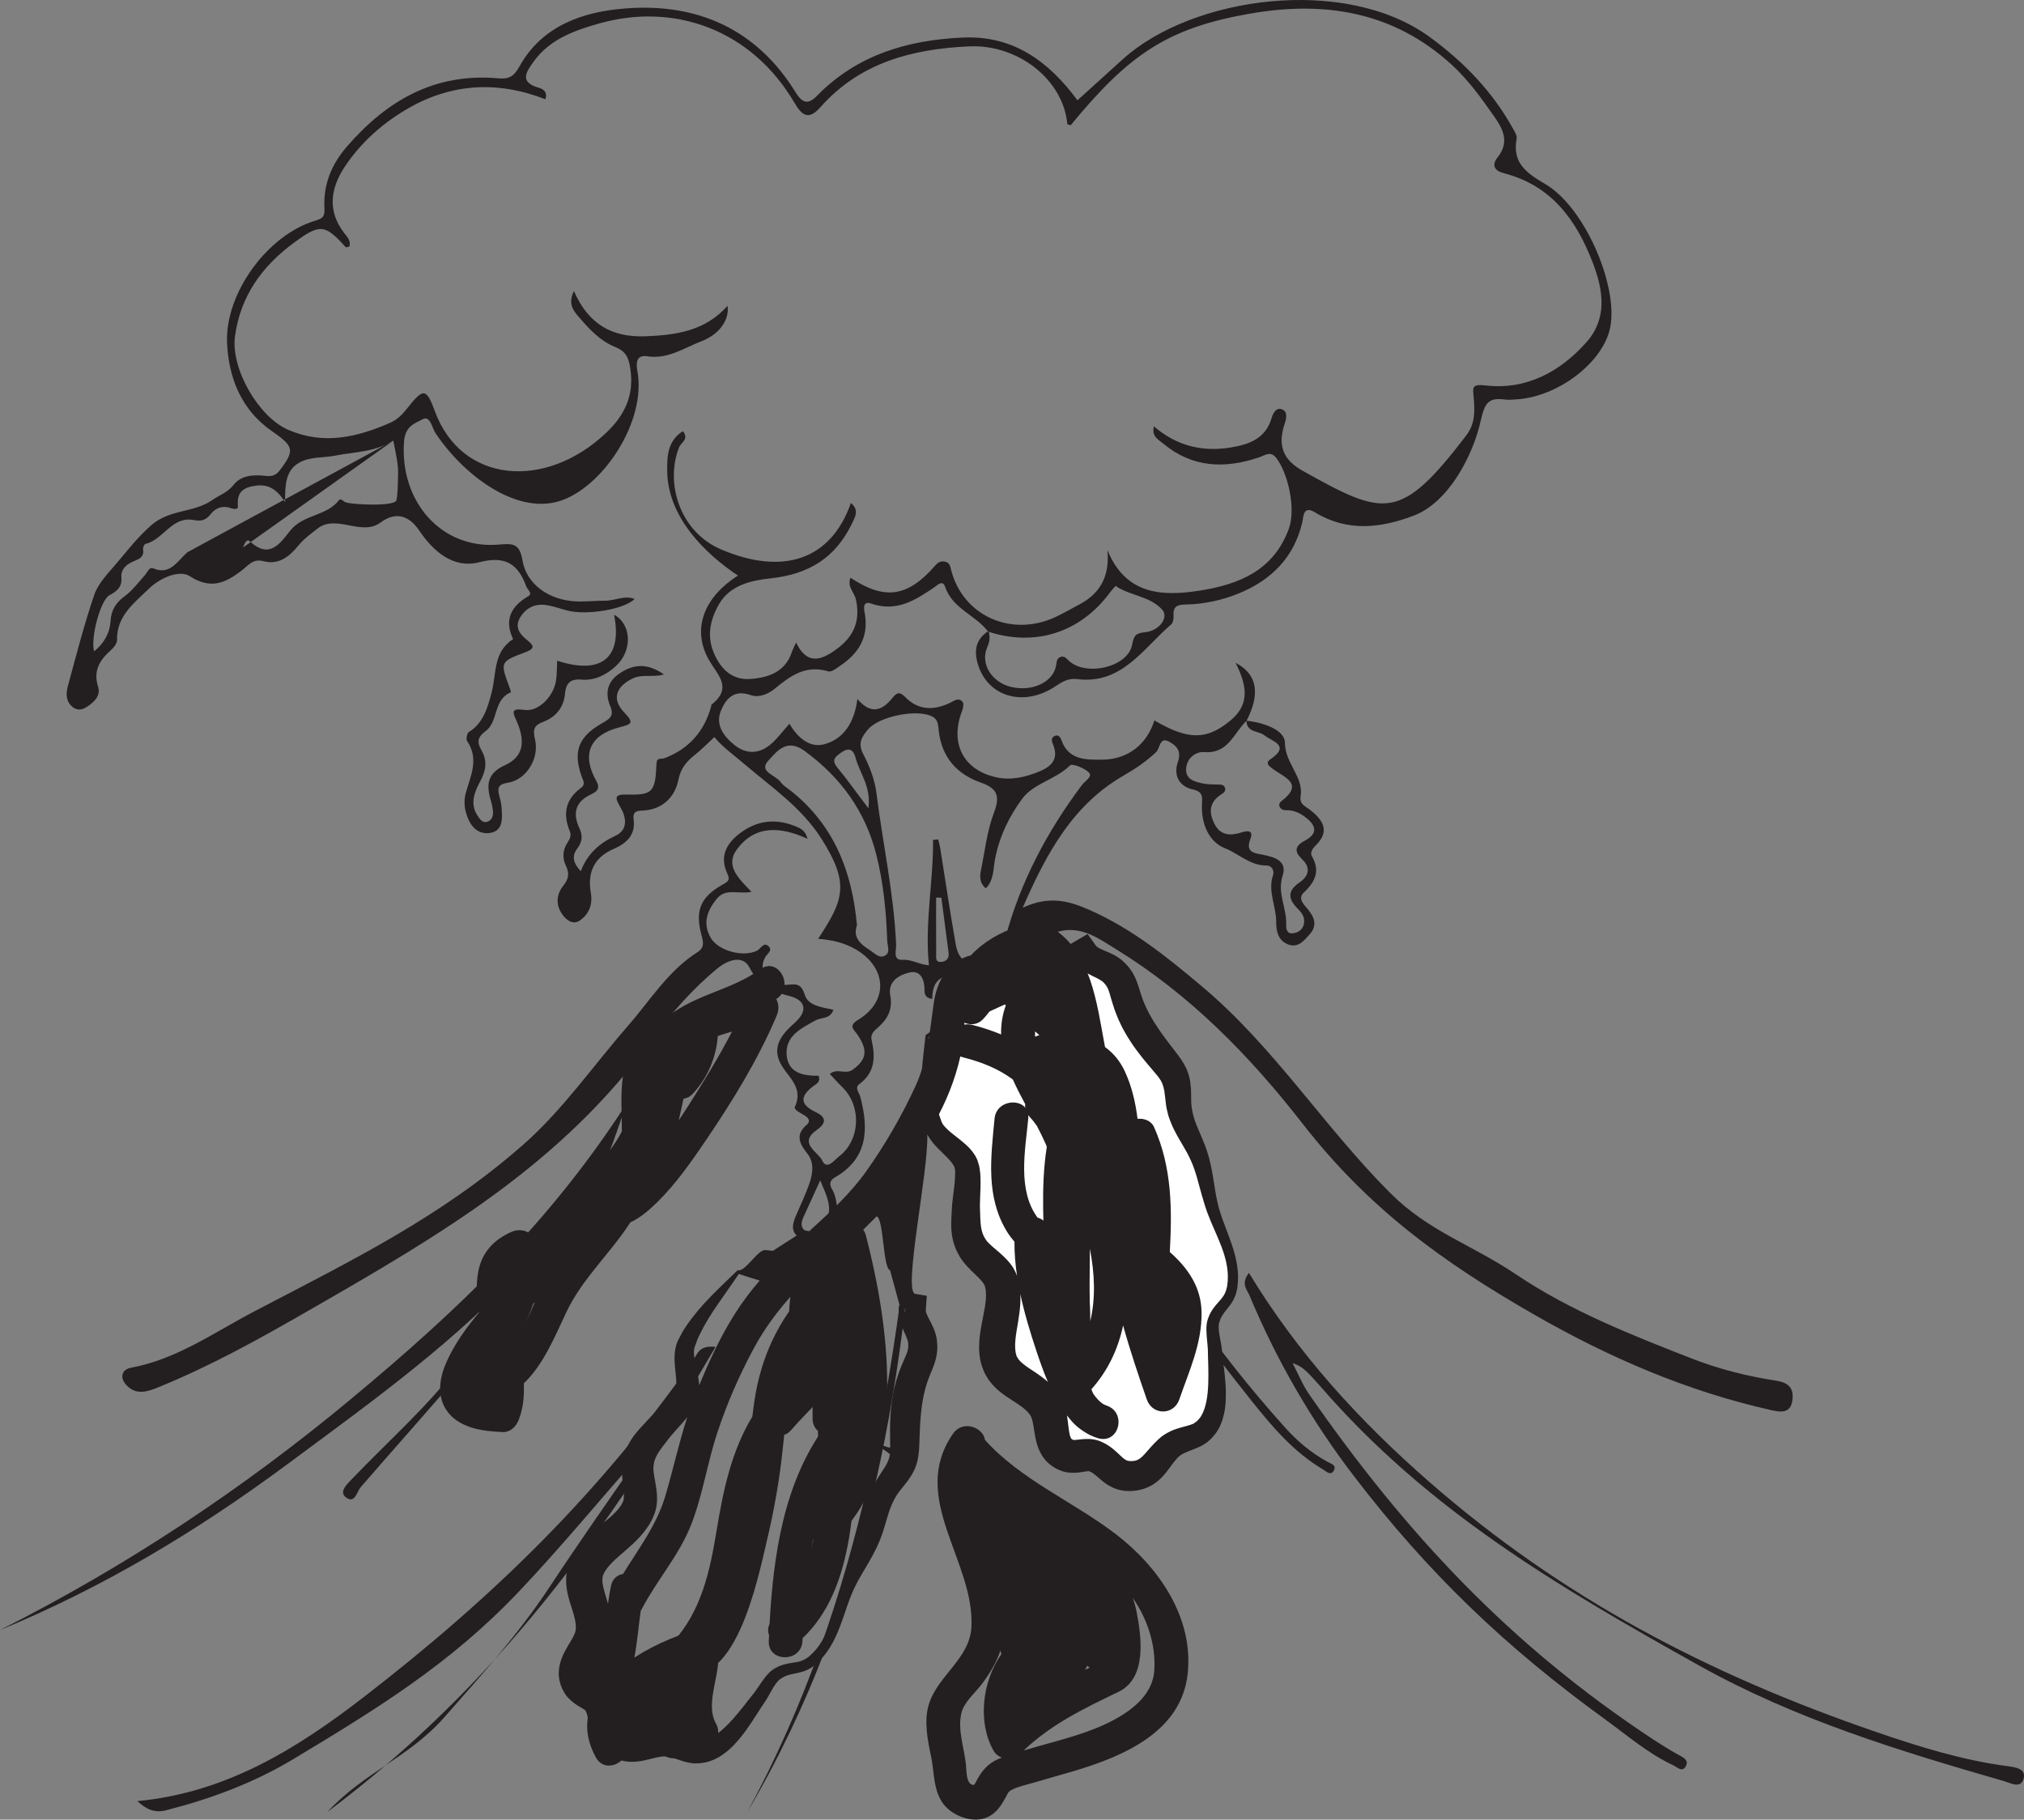 <?xml version="1.0" encoding="UTF-8"?>
<svg xmlns="http://www.w3.org/2000/svg" xmlns:xlink="http://www.w3.org/1999/xlink" width="510.512pt" height="458.961pt" viewBox="0 0 510.512 458.961" version="1.1">
<rect x="0" y="0" width="510.512" height="458.961" fill="#808080" stroke="none"/>
<defs>
<clipPath id="clip1">
  <path d="M 313 321 L 510.512 321 L 510.512 451 L 313 451 Z M 313 321 "/>
</clipPath>
<clipPath id="clip2">
  <path d="M 233 359 L 300 359 L 300 458.961 L 233 458.961 Z M 233 359 "/>
</clipPath>
</defs>
<g id="surface1">
<path style=" stroke:none;fill-rule:evenodd;fill:rgb(13.73%,12.16%,12.549%);fill-opacity:1;" d="M 237.445 226.434 C 237 226.418 236.562 226.406 236.117 226.395 C 236.117 231.113 236.098 235.836 236.129 240.555 C 236.137 241.449 235.863 242.746 237.395 242.621 C 238.684 242.508 239.457 241.762 239.258 240.293 C 238.637 235.68 238.047 231.059 237.445 226.434 M 206.887 297.711 C 205.32 301.148 204.055 303.938 202.773 306.719 C 202.199 307.973 201.727 309.332 202.965 310.332 C 204.43 311.512 205.781 310.637 206.914 309.582 C 210.844 305.91 208.723 302.203 206.887 297.711 M 219.027 203.871 C 219.797 198.398 216.812 195.031 215.797 191.113 C 215.297 189.195 214.23 188.363 212.188 189.805 C 210.621 190.922 209.621 191.684 211.227 193.625 C 213.73 196.656 216.004 199.875 219.027 203.871 M 216.152 233.383 C 215.055 236.41 217.012 238.156 219.387 239.641 C 220.602 240.391 221.805 241.945 223.344 240.961 C 224.602 240.156 223.82 238.566 223.781 237.277 C 223.547 229.973 222.824 222.707 221.047 215.629 C 218.293 204.695 212.133 196.125 202.953 189.414 C 198.34 186.039 195.801 189.719 193.82 191.832 C 191.18 194.637 195.648 195.484 196.891 197.246 C 197.539 198.156 198.617 198.781 199.52 199.5 C 210.348 208.117 214.934 219.797 216.152 233.383 M 99.211 111.129 C 94.688 114.02 89.375 113.969 84.465 114.938 C 81.395 115.539 77.965 115.105 75.152 116.891 C 72.211 118.754 71.832 122.043 71.914 126.645 C 69.617 123.082 67.426 122.121 64.516 122.504 C 61.367 122.918 59.668 124.129 60.012 127.629 C 60.113 128.684 58.832 128.379 58.059 128.121 C 56.051 127.422 54.285 128.203 53.172 129.648 C 51.953 131.234 50.707 131.531 48.906 131.176 C 43.359 130.09 41.246 136.121 36.699 137.195 C 36.398 137.262 36.023 138.062 36.086 138.453 C 36.449 140.746 34.816 141.051 33.266 141.777 C 31.777 142.473 30.449 143.668 30.617 145.637 C 30.824 147.988 29.609 149.078 27.613 150.141 C 25.281 151.383 22.746 161.23 23.758 164.277 C 26.289 162.203 27.711 159.68 27.895 156.578 C 28.055 153.879 29.195 152.039 31.398 150.418 C 33.367 148.977 34.898 146.922 36.547 145.066 C 37.184 144.355 37.605 142.918 38.668 143.363 C 42.84 145.109 44.594 141.723 47.207 139.324 M 61.301 138.098 C 61.688 137.199 62.117 135.668 63.152 136.629 C 68.137 141.277 70.961 136.609 73.215 133.812 C 76.547 129.695 82.367 130.223 85.492 126.168 C 85.961 125.559 86.59 126.5 87.156 126.699 C 88.789 127.27 99.398 127.816 99.973 126.211 C 100.352 125.164 100.484 118.828 100.363 117.707 C 100.137 115.598 99.645 113.516 99.211 111.129 M 235.344 211.852 C 235.773 211.812 236.207 211.766 236.637 211.719 C 236.816 212.477 237.039 213.219 237.164 213.984 C 238.469 222.133 239.656 230.301 241.109 238.426 C 241.762 242.141 244.379 244.141 247.945 242.594 C 250.324 241.559 252.691 239.918 253.539 236.73 C 257.328 222.504 264.102 209.711 272.918 197.973 C 273.664 196.98 275.637 195.883 274.695 194.891 C 273.574 193.719 270.457 192.504 269.914 193.043 C 266.328 196.59 260.723 197.602 257.898 201.379 C 254.621 205.762 252.082 210.945 250.984 216.633 C 250.504 219.129 250.727 221.996 248.648 224.062 C 247.086 222.789 247.09 221.141 247.426 219.484 C 248.43 214.637 248.949 209.594 250.695 205.023 C 252.32 200.773 251.559 198.84 247.367 197.371 C 241.254 195.234 237.512 190.934 236.77 184.254 C 236.637 183.055 236.66 181.559 235.246 180.777 C 231.523 178.715 221.734 180.629 218.906 184.016 C 217.387 185.828 216.301 187.457 217.715 190.16 C 219.297 193.191 220.625 196.582 221.051 199.949 C 222.648 212.73 225.465 225.355 226.031 238.273 C 226.098 239.695 225.098 242.246 227.672 242.098 C 230.062 241.957 232.016 243.352 234.301 243.465 C 233.207 232.66 235.449 222.316 235.344 211.852 M 314.395 181.77 C 318.547 182.234 324.062 184.031 324.09 187.328 C 324.129 192.598 328.855 195.891 328.051 200.895 C 327.738 202.902 329.316 203.391 330.43 204.266 C 333.719 206.848 335.562 209.633 331.82 213.289 C 331.062 214.035 330.391 215.066 330.887 215.941 C 333.051 219.695 331.742 222.406 328.871 225.109 C 327.199 226.688 328.953 228.191 329.938 229.406 C 331.594 231.441 332.281 233.504 330.359 235.641 C 328.938 237.223 327.426 239.176 324.914 238.211 C 322.398 237.238 321.879 234.938 321.891 232.477 C 321.91 228.566 319.723 224.836 321.086 220.777 C 321.461 219.668 320.871 218.293 319.367 218.301 C 315.309 218.324 312.473 215.344 309.004 213.965 C 304.848 212.32 303.078 207.812 303.156 203.289 C 303.199 201.125 303.668 199.746 300.824 199.109 C 297.289 198.332 295.949 195.344 297.102 192.168 C 298.16 189.234 296.461 187.898 294.758 187.004 C 292.461 185.805 292.613 188.77 291.57 189.742 C 289.125 192.02 286.477 193.859 283.555 195.531 C 270.848 202.797 264.156 214.703 257.961 228.953 C 264.684 225.809 269.699 227.27 274.723 229.477 C 285.457 234.191 294.352 241.367 303.281 248.891 C 321.457 264.191 334.09 284.371 350.73 300.977 C 360.406 310.629 371.094 313.848 382.395 321.441 C 396.102 330.656 411.379 336.66 426.625 342.625 C 433.523 345.328 440.797 347.137 448.137 348.277 C 451.402 348.781 452.5 350.418 452.082 353.258 C 451.598 356.625 449.004 356.184 446.688 355.66 C 425.508 350.902 405.855 342.41 387.07 331.641 C 363.609 318.199 345.027 304.59 328.605 283.484 C 315.195 266.238 300.078 250.805 281.344 239.316 C 277.242 236.805 273.094 233.688 267.621 234.812 C 261.027 236.172 259.75 239.41 263.91 244.617 C 264.91 245.875 264.852 247.402 265.246 248.828 C 269.746 265.094 273.727 281.547 281.059 296.871 C 292.168 320.09 306.918 340.848 324.047 359.973 C 327.172 363.457 330.707 366.453 334.832 368.711 C 335.676 369.168 337.043 369.516 336.527 370.703 C 335.754 372.496 334.41 371.043 333.668 370.605 C 326.375 366.312 320.98 359.953 315.805 353.484 C 302.531 336.895 290.195 319.727 280.742 300.531 C 273.27 285.379 268.906 269.262 264.176 253.227 C 263.164 249.805 261.496 246.82 259.676 243.859 C 257.859 240.906 255.516 241.148 252.914 242.816 C 250.27 244.508 249.922 246.164 251.996 248.812 C 254.836 252.438 254.793 257.215 256.098 261.461 C 258.98 270.812 261.855 280.148 267.051 288.562 C 267.629 289.496 268.539 290.422 267.727 291.957 C 265.836 291.539 265.578 289.727 264.848 288.445 C 259.125 278.434 255.738 267.535 252.914 256.445 C 251.242 249.895 248.25 247.02 243.039 246.262 C 238.344 245.578 235.121 246.434 235.156 251.938 C 233.598 251.797 233.18 250.891 233.195 249.855 C 233.234 247.191 232.27 244.676 229.469 245.277 C 226.969 245.82 223.875 247.434 224.547 251.043 C 225.172 254.418 224.039 256.82 221.645 258.984 C 220.703 259.836 219.484 260.695 219.84 262.293 C 220.801 266.57 220.762 270.496 216.734 273.445 C 215.496 274.348 216.691 275.527 216.977 276.594 C 219.129 284.691 218.977 292.125 210.641 296.945 C 208.238 298.34 210.086 299.941 210.469 301.227 C 211.637 305.043 211.449 308.414 208.355 311.262 C 206.289 313.168 203.949 313.707 201.551 312.105 C 199.211 310.547 199.984 308.406 200.887 306.332 C 202.008 303.75 203.223 301.195 204.141 298.543 C 205.023 295.992 205.438 293.246 203.605 290.93 C 201.641 288.445 200.531 286.207 203.492 283.688 C 204.559 282.777 203.895 281.91 202.945 281.344 C 201.945 280.75 200.148 279.91 200.5 279.152 C 202.953 273.801 197.98 271.273 196.5 267.43 C 194.941 263.387 197.605 260.504 200.43 257.996 C 203.758 255.047 203.395 252.281 198.965 251.176 C 194.543 250.074 191.34 248.562 189.062 244.059 C 187.457 240.871 183.73 241.977 180.961 244.258 C 174.633 249.469 169.23 255.641 164.488 262.168 C 141.555 293.738 111.254 311.359 77.867 330.547 C 65.508 337.656 53.082 344.578 39.836 349.945 C 37.043 351.074 34.434 351.898 32.023 349.508 C 30.082 347.578 30.652 345.422 33.062 344.973 C 44.59 342.84 53.992 336.082 64.016 330.832 C 88.633 317.949 111.18 307.023 132.02 288.668 C 142.008 279.875 149.57 268.855 158.281 258.883 C 163.914 252.434 168.473 244.895 175.93 240.156 C 177.758 238.992 177.398 237.586 176.934 235.852 C 175.305 229.777 176.602 226.434 181.906 223.324 C 183.18 222.578 184.336 222.246 183.508 220.492 C 181.441 216.109 183.09 212.855 186.648 210.16 C 191.008 206.863 195.723 206.379 200.711 208.438 C 201.898 208.926 203.172 209.473 203.672 211.57 C 196.891 208.453 190.336 208 185.773 214.375 C 182.836 218.465 186.465 221.723 189.543 224.934 C 186.355 225.629 183.105 223.918 180.863 226.621 C 178.332 229.668 177.121 232.98 179.34 236.66 C 181.301 239.891 187.59 241.508 190.977 239.762 C 191.91 239.273 192.59 237.562 193.797 238.617 C 195.023 239.699 193.512 240.523 192.984 241.48 C 191.055 244.969 193.742 248.711 198.195 248.414 C 200.586 248.25 202.027 247.762 203 250.969 C 203.809 253.633 207.332 254.105 210.191 254.672 C 209.453 257.09 207.207 256.543 205.75 257.348 C 202.09 259.355 197.906 261.328 198.438 266.32 C 198.918 270.828 202.941 271.375 206.512 271.344 C 206.961 272.879 206.051 273.281 205.449 273.723 C 202.117 276.133 201.25 278.352 205.703 280.48 C 208.406 281.777 208.547 283.23 205.977 285.035 C 201.246 288.352 206.387 290.551 207.406 292.742 C 208.559 295.219 210.453 292.594 211.668 291.656 C 217.039 287.52 217.348 278.934 212.438 274.191 C 211.387 273.172 210.422 272.066 209.305 270.879 C 211.219 269.293 213.215 271.145 215.082 269.801 C 218.473 267.352 219.059 265.059 216.309 261.004 C 215.398 259.664 213.859 258.785 216.438 257.234 C 224.168 252.57 223.766 244.051 215.797 239.426 C 212.949 237.77 209.801 237.062 206.359 236.793 C 212.762 227.066 214.406 222.934 207.227 211.602 C 202.203 203.68 194.645 198.602 187.785 192.738 C 185.145 190.484 182.297 188.477 180.176 185.914 C 178.586 187.391 177.137 188.895 175.516 190.188 C 173.316 191.945 171.723 193.566 171.078 196.816 C 170.273 200.863 167.203 204.133 162.379 204.43 C 160.754 204.527 159.512 204.434 159.828 206.848 C 160.305 210.5 158.082 212.699 154.93 214.055 C 149.941 216.188 148.098 219.891 149.031 225.207 C 149.523 228.008 148.637 230.539 146.25 232.18 C 144.824 233.16 143.383 232.48 142.289 231.219 C 140.113 228.703 140.16 225.812 142.031 223.461 C 143.543 221.566 143.645 220.223 142.656 218.164 C 141.871 216.527 141.926 214.547 142.934 212.875 C 143.547 211.859 144.25 210.945 143.73 209.688 C 141.938 205.336 142.586 201.629 146.531 198.734 C 147.812 197.801 147.031 196.785 146.645 195.668 C 144.539 189.504 145.898 185.863 151.738 182.484 C 153.633 181.387 155.043 180.707 153.895 178.016 C 152.641 175.062 153.078 172.121 155.984 170.059 C 159.82 167.332 163.367 167.266 167.473 170.109 C 164.699 170.922 162.035 169.949 159.582 171.125 C 155.352 173.152 154.215 176.371 157.449 179.699 C 160.055 182.383 159.285 182.668 156.207 183.461 C 148.707 185.395 146.645 190.309 150.395 196.949 C 151.57 199.035 150.359 199.75 149.055 200.371 C 145.016 202.277 144.414 205.23 146.172 208.98 C 147.039 210.832 146.84 212.406 145.582 214.051 C 144.172 215.883 144.559 217.707 146.492 219.734 C 148.16 215.371 151.137 212.699 155.195 210.824 C 158.477 209.305 158.004 206.195 156.461 203.551 C 155.211 201.41 154.75 200.332 157.996 200.406 C 164.602 200.574 165.289 199.855 165.582 192.641 C 165.652 190.941 166.715 191.559 167.52 191.262 C 173.695 188.949 177.613 184.551 179.367 178.207 C 179.41 178.051 179.371 177.805 179.465 177.73 C 185.109 173.27 180.664 170.016 178.531 165.938 C 174.566 158.359 177.695 150.527 186.133 145.172 C 178.051 139.777 168.398 130.586 168.285 118.734 C 168.246 114.961 168.422 111.168 172.242 108.754 C 173.871 110.781 171.77 111.625 171.309 112.77 C 167.758 121.539 171.234 134.062 181.926 138.598 C 197.211 145.086 209.465 141.523 214.621 126.867 C 216.785 128.621 215.688 130.391 214.891 132.047 C 210.738 140.664 204.059 144.848 194.332 145.883 C 189.859 146.359 184.156 147.434 181.316 152.457 C 179.109 156.371 178.215 160.41 180.105 164.812 C 181.855 168.875 184.766 171.559 189.176 171.258 C 193.699 170.945 198.051 169.57 199.727 164.461 C 199.922 163.871 200.23 163.32 200.793 162.062 C 203.039 166.688 205.836 167.09 209.68 164.648 C 215.094 161.207 217.113 157.141 215.922 151.328 C 215.547 149.469 213.582 147.973 214.523 145.727 C 223.148 151.438 228.938 150.637 235.914 142.621 C 236.746 141.668 237.418 141.492 238.395 141.684 C 239.543 141.91 239.641 142.781 239.922 143.84 C 242.902 155.352 255.098 160.797 266.207 155.641 C 268.301 154.664 270.309 153.492 272.352 152.402 C 277.66 149.57 279.945 145.117 279.312 138.746 C 283.961 150.027 293.043 150.473 302.66 148.961 C 312.516 147.406 321.199 143.914 325.066 133.418 C 326.941 128.324 324.867 119.398 321.969 115.574 C 320.492 113.625 319.125 114.832 317.594 115.352 C 308.902 118.305 300.672 117.996 293.289 111.801 C 292.039 110.754 290.449 110.051 291.043 107.531 C 296.809 112.512 303.352 114.055 310.527 112.852 C 315.102 112.082 319.215 110.625 320.727 105.469 C 321.07 104.297 321.859 102.613 323.422 103.27 C 324.789 103.852 324.504 105.469 324.055 106.805 C 322.195 112.367 323.57 115.953 328.617 118.773 C 349.211 130.277 353.125 131.668 369.805 109.871 C 372.188 106.766 371.988 103.457 371.684 99.945 C 371.512 97.969 371.09 96.793 374.652 97.215 C 384.891 98.426 393.473 93.828 400.125 86.344 C 405.453 80.34 404.461 73.328 401.723 66.207 C 397.516 55.281 391.207 46.746 379.238 43.664 C 376.98 43.082 376.152 41.684 377.758 39.656 C 380.762 35.867 379.18 32.645 376.828 29.305 C 373.598 24.723 370.441 20.246 366.195 16.359 C 351.383 2.785 333.832 0.168 315.129 3.465 C 294.48 7.098 284.777 13.68 270.047 31.598 C 269.754 31.484 269.219 31.391 269.207 31.242 C 268.164 20.129 256.836 11.148 244.488 11.695 C 230.156 12.336 216.938 15.758 206.965 27 C 204.059 30.277 202.398 29.367 200.402 25.957 C 189.48 7.344 169.926 0.602 151.176 5.91 C 145.078 7.633 138.801 9.781 134.699 15.406 C 132.602 18.281 130.941 20.75 136.043 22.18 C 136.945 22.434 138.227 23.227 137.543 25.027 C 125.301 20.262 113.395 21.016 102.098 27.832 C 96.07 31.469 90.855 36.184 86.969 42.039 C 83.445 47.348 82.465 53.062 86.754 58.699 C 87.492 59.672 88.59 60.668 88.109 62.191 C 87.762 62.25 87.293 62.449 87.184 62.328 C 81.953 56.523 80.703 56.387 74.188 61.184 C 66.121 67.113 60.645 74.645 59.266 84.844 C 58.176 92.93 65.164 105.133 72.652 108.395 C 81.645 112.312 90.113 110.281 98.496 106.602 C 100.16 105.871 101.473 104.559 102.629 103.09 C 106.68 97.969 107.496 97.707 109.629 103.578 C 116.32 122.008 137.617 123.688 152.938 109.121 C 157.609 104.684 159.949 99.711 159.008 93.16 C 158.621 90.477 158.062 88.684 155.207 87.543 C 151.316 85.984 148.422 82.82 145.75 79.656 C 144.562 78.246 143.238 76.516 144.762 73.414 C 148.375 81.68 154.223 85.145 162.828 84.82 C 170.676 84.52 177.891 83.438 183.5 77.145 C 184.043 80.566 181.527 84.305 176.949 86.059 C 172.551 87.746 168.457 90.676 163.27 89.859 C 160.422 89.406 160.422 91.703 160.754 93.496 C 163.176 106.512 151.73 123.258 140.922 126.453 C 129.879 129.715 116.727 119.641 109.816 109.188 C 108.922 107.84 108.52 104.699 106.559 105.766 C 104.66 106.801 102.164 107.41 101.891 111.527 C 100.879 126.527 111.312 138.57 125.742 137.363 C 129.168 137.078 131.043 136.914 131.762 141.246 C 132.781 147.406 138.449 151.352 145.242 151.684 C 147.711 151.805 150.203 151.484 152.688 151.508 C 155.152 151.535 157.52 150.066 160.051 151.074 C 157.602 153.641 148.121 155.273 143.129 154 C 141.203 153.516 139.309 152.766 137.352 152.566 C 134.668 152.285 132.465 153.52 131.121 155.871 C 129.758 158.266 131.184 160.059 132.934 161.422 C 135.078 163.098 134.633 163.723 132.301 164.59 C 126.145 166.887 126.152 167.035 128.48 173.289 C 128.652 173.73 128.91 174.586 128.859 174.609 C 124.414 176.418 125.688 182.027 122.57 184.332 C 120.32 186.004 120.305 187.242 121.426 189.211 C 122.98 191.938 122.602 194.312 121.098 197.121 C 119.777 199.598 118.438 202.621 120.375 205.602 C 120.996 206.559 121.691 207.746 123.074 207.211 C 124.055 206.832 124.445 205.762 124.344 204.703 C 124.254 203.723 124.051 202.746 123.773 201.805 C 122.617 197.906 122.922 195.02 127.355 193.008 C 131.863 190.961 132.648 187.266 130.387 182.066 C 129.324 179.625 128.699 178.547 132.387 179.062 C 135.871 179.559 139.715 175.531 140.266 171.566 C 140.488 169.965 140.449 168.328 140.535 166.656 C 151.723 170.289 157.031 165.906 154.887 155.047 C 159.348 157.492 159.594 164.184 155.25 168.09 C 152.852 170.242 149.984 171.711 146.664 171.418 C 143.879 171.168 142.742 172.32 142.512 174.941 C 142.215 178.43 140.195 180.855 137.062 182.047 C 134.652 182.961 134.355 184 134.945 186.477 C 136.094 191.273 132.758 196.676 128.156 197.41 C 125.734 197.793 125.434 198.613 125.902 200.562 C 126.137 201.531 126.414 202.5 126.496 203.484 C 126.73 206.355 127.016 209.805 123.242 210.129 C 119.848 210.422 118.113 207.496 117.402 204.426 C 117.074 203.016 117.09 201.367 117.492 199.984 C 118.742 195.637 120.855 191.41 117.828 186.914 C 117.5 186.434 117.797 184.898 118.266 184.621 C 122.016 182.391 123.117 178 123.984 174.754 C 125.27 169.902 124.328 164.496 129.414 161.199 C 127.141 156.344 128.836 152.98 133.227 150.395 C 134.445 149.68 133.066 148.781 132.758 147.934 C 130.652 142.219 127.465 140.109 120.887 141.809 C 114.277 143.508 109.277 139.031 105.738 133.816 C 102.906 129.633 99.48 129.203 95.988 131.793 C 91.168 135.363 84.781 129.566 80.043 133.355 C 78.383 134.688 76.699 135.848 75.32 137.531 C 73.051 140.305 70.383 142.605 66.379 141.531 C 63.754 140.828 62.488 142.766 60.805 144.027 C 56.77 147.055 53.133 148.754 47.816 145.301 C 45.273 143.652 40.363 145.766 37.621 148.43 C 33.922 152.027 29.398 155.301 29.512 161.434 C 29.527 162.273 28.727 163.324 28.016 163.945 C 25.172 166.469 23.445 169.109 24.75 173.25 C 25.465 175.516 23.672 177.219 21.695 178.422 C 20.355 179.238 19.133 179.109 18.066 178.109 C 16.52 176.668 16.664 174.719 17.137 172.98 C 19.227 165.305 21.203 157.582 23.762 150.059 C 24.758 147.113 27.391 144.449 29.262 142.246 C 32.012 139.012 34.781 135.395 38.211 132.43 C 42.871 128.395 48.871 129.367 53.477 126.168 C 55.32 124.883 57.41 124.238 58.953 122.262 C 60.785 119.922 63.855 119.691 66.738 120.008 C 68.305 120.18 69.426 120.133 70.57 118.633 C 74.602 113.34 73.953 112.508 68.391 108.605 C 60.93 103.371 57.613 95.324 57.27 86.324 C 56.809 73.934 67.441 59.332 79.402 55.699 C 81.32 55.113 81.965 54.73 81.836 52.496 C 81.512 46.645 83.57 41.527 87.434 37.047 C 97.52 25.355 109.684 18.316 125.656 19.758 C 128.266 19.992 129.586 19.367 130.988 16.82 C 136.734 6.434 147.043 2.961 157.738 2.129 C 175.926 0.707 190.879 7.352 200.73 23.371 C 202.461 26.188 203.957 26.32 206.051 24.18 C 216.18 13.812 228.996 10.07 242.953 9.469 C 255.586 8.926 264.5 15.465 271.766 25.293 C 275.477 21.93 279.352 18.41 283.234 14.906 C 300.879 -0.988 339.312 -6.168 360.562 9.297 C 369.273 15.641 376.551 23.195 381.75 32.676 C 382.137 33.383 382.672 34.277 382.539 34.973 C 381.367 41.184 385.125 43.691 389.863 46.488 C 400.043 52.496 408.684 73.246 405.949 83.434 C 403.66 91.957 392.664 100.094 382.555 100.727 C 381.559 100.789 380.539 100.91 379.566 100.777 C 375.324 100.191 374.469 101.754 373.473 106.164 C 371.473 115.047 365.324 126.727 356.613 130.047 C 348.316 133.207 339.863 134.223 331.695 129.238 C 328.656 127.391 328.801 130.332 328.461 131.781 C 326.383 140.613 320.672 146.273 312.621 149.609 C 308.375 151.367 303.789 152.383 299.109 152.473 C 297.23 152.512 295.844 152.77 296.004 155.156 C 296.059 155.934 295.918 157.055 295.41 157.488 C 288.355 163.531 282.98 172.684 271.742 171.293 C 268.762 170.922 267.121 172.652 265.035 173.824 C 257.395 178.133 249.164 175.391 246.727 167.77 C 245.594 164.215 246.031 161.289 249.32 159.152 C 249.789 160.562 249.672 161.715 249.016 163.223 C 247.18 167.402 250.121 172.055 254.961 173.246 C 260.414 174.582 265.84 171.992 266.422 167.613 C 266.547 166.695 266.629 166.031 267.469 165.707 C 268.398 165.348 268.918 166 269.535 166.602 C 273.824 170.738 284.508 168.297 285.555 162.613 C 286.043 159.98 286.691 159.703 288.988 159.434 C 292.539 159.016 294.824 155.672 293.168 153.809 C 290.105 150.352 285.098 150.309 281.418 147.805 C 281.34 147.75 280.387 148.891 279.906 149.527 C 272.414 159.582 261.086 163.195 249.211 159.301 C 246.062 155.102 240.219 153.535 238.379 147.988 C 237.777 146.176 236.469 147.578 235.637 148.145 C 230.82 151.43 226.113 154.445 219.699 152.227 C 217.168 151.352 218.082 154.324 218.219 155.301 C 218.996 160.996 216.406 164.879 211.973 167.887 C 211.035 168.523 209.738 169.582 208.934 169.34 C 203.324 167.637 199.422 170.383 195.43 173.699 C 193.852 175.02 191.43 176.074 189.352 175.328 C 185.164 173.82 183.07 176.23 181.836 179.273 C 180.375 182.848 182.543 185.723 185.223 187.891 C 188.156 190.262 191.418 190.219 194.32 187.793 C 196.035 186.355 197.383 184.473 199.121 182.547 C 201.094 185.914 204.121 188.715 207.855 187.73 C 212.824 186.418 215.504 182.227 216.258 176.309 C 219.789 180.43 222.586 179.168 225.156 175.977 C 226.102 174.805 226.852 174.297 228.285 175.777 C 231.59 179.191 235.547 179.27 239.68 177.242 C 240.691 176.746 241.836 175.844 242.785 177.035 C 243.148 177.484 242.938 178.625 242.664 179.324 C 239.531 187.422 242.902 194.195 251.27 196.051 C 255.098 196.902 258.855 195.98 262.426 194.469 C 265.398 193.211 267.043 191.227 265.625 187.824 C 265.293 187.016 265.027 186.156 265.938 185.668 C 266.922 185.152 267.445 185.906 267.742 186.73 C 269.566 191.82 274.039 191.637 278.117 191.602 C 284.531 191.539 289.328 187.68 291.16 181.707 C 299.754 186.727 304.383 186.703 310.422 181.68 C 315.527 177.434 314.309 172.484 311.641 167.168 C 317.141 170.027 317.938 175 314.406 181.82 C 311.164 184.848 309.848 190.211 303.691 189.695 C 301.559 189.516 299.164 191.355 299.168 194.148 C 299.168 196.68 301.43 197.176 303.363 197.602 C 304.625 197.883 305.965 197.852 307.266 197.875 C 307.957 197.891 308.605 197.871 308.93 198.586 C 309.277 199.363 308.746 199.934 308.219 200.254 C 304.98 202.223 304.777 204.891 306.402 207.941 C 307.996 210.934 310.594 210.77 313.305 209.914 C 314.996 209.387 316.152 209.613 315.371 211.648 C 314.047 215.086 316.508 215.184 318.629 215.609 C 321.582 216.195 324.719 217.195 323.516 220.879 C 322.094 225.227 324.535 228.953 324.41 233.008 C 324.371 234.176 324.473 235.602 326.129 235.402 C 327.707 235.215 328.859 234.242 328.953 232.461 C 329.035 230.98 328.105 230.004 327.176 229.043 C 324.902 226.691 324.738 224.656 327.719 222.625 C 329.934 221.117 330.797 219.02 328.508 216.816 C 326.375 214.762 326.531 213.418 329.227 211.969 C 332.914 209.988 331.547 207.762 329 205.926 C 327.684 204.98 326.191 204.309 324.395 204.355 C 322.844 204.406 322.078 202.926 323.184 202.086 C 328.977 197.707 324.078 196.141 321.223 194.066 C 320.211 193.332 318.961 192.5 320.453 191.496 C 325.629 188 320.805 187.004 318.961 185.496 C 317.441 184.258 314.453 184.852 314.395 181.77 "/>
<g clip-path="url(#clip1)" clip-rule="nonzero">
<path style=" stroke:none;fill-rule:evenodd;fill:rgb(13.73%,12.16%,12.549%);fill-opacity:1;" d="M 315.02 321.059 C 327.414 341.516 343.102 358.578 360.531 373.793 C 394.016 403.023 430.719 422.246 473.117 436.816 C 483.918 440.531 494.918 443.969 506.34 445.469 C 508.527 445.758 510.91 446.148 510.457 448.414 C 509.871 451.324 507.164 449.746 505.477 449.254 C 479.023 441.613 452.84 433.668 428.469 420.039 C 392.453 399.906 359.992 380.805 332.93 349.559 C 332.207 348.723 331.453 347.918 330.703 347.105 C 329.516 345.824 328.316 344.555 326.035 343.828 C 327.438 346.492 328.57 349.348 330.277 351.801 C 354.629 386.789 380.848 414.941 417.047 438.773 C 419.07 440.098 421.137 441.375 423.258 442.559 C 424.441 443.219 426.004 443.852 425.258 445.383 C 424.379 447.188 423.062 445.727 421.961 445.211 C 415.703 442.277 410.508 437.773 404.973 433.754 C 379.773 415.48 360.332 396.898 341.594 372.438 C 330.777 358.312 322.004 343.133 315.172 326.777 C 314.543 325.273 312.898 323.824 315.02 321.059 "/>
</g>
<path style=" stroke:none;fill-rule:evenodd;fill:rgb(13.73%,12.16%,12.549%);fill-opacity:1;" d="M 157.895 278.559 C 154.023 290.699 149.434 302.387 142.301 312.688 C 126.203 335.941 109.523 353.691 90.984 375.098 C 89.984 376.25 89.551 379.273 87.379 377.773 C 85.379 376.395 87.434 374.445 88.504 373.324 C 98.625 362.746 106.887 355.789 115.848 344.297 C 122.434 335.848 129.301 327.559 134.043 317.668 C 114.977 338.41 94.902 352.695 72.234 369.496 C 49.676 386.203 25.926 400.457 0 411.137 C 31.828 395.102 61.336 375.488 88.66 352.762 C 115.891 330.113 138.613 308.414 157.895 278.559 "/>
<path style=" stroke:none;fill-rule:evenodd;fill:rgb(13.73%,12.16%,12.549%);fill-opacity:1;" d="M 180.477 339.723 C 153.602 385.902 125.527 424.797 82.566 457.031 C 91.953 446.887 102.996 443.461 112.195 433.004 C 121.398 422.547 130.742 412.191 138.438 400.551 C 146.137 388.902 154.137 377.457 162.164 365.992 C 151.668 377.879 141.652 390.086 130.781 401.543 C 113.676 419.578 95.18 430.969 73.82 443.789 C 64 449.684 53.141 453.73 41.926 456.59 C 38.922 457.363 36.914 456.336 34.633 454.289 C 57.082 452.176 74.898 441.055 91.789 428.016 C 124.68 402.617 151.328 376.547 175.066 342.695 C 175.969 341.41 176.371 339.266 180.477 339.723 "/>
<path style=" stroke:none;fill-rule:evenodd;fill:rgb(13.73%,12.16%,12.549%);fill-opacity:1;" d="M 188.504 457.02 C 217.629 403.348 226.586 344.543 231.727 284.754 C 229.227 345.23 219.801 403.945 188.504 457.02 "/>
<path style=" stroke:none;fill-rule:nonzero;fill:rgb(100%,100%,100%);fill-opacity:1;" d="M 233.855 261.324 C 233.855 268.203 233.18 277.316 235.363 283.734 C 236.719 287.719 242.355 290 243.68 293.641 C 244.664 296.34 243.629 301.824 243.629 304.781 C 243.633 308.594 243.266 311.5 245.379 314.848 C 247.328 317.93 251.535 319.887 252.562 323.375 C 254.344 329.418 250.586 336.137 251.711 342.062 C 252.988 348.82 260.371 349.125 263.699 354.707 C 266.168 358.844 263.855 365.449 269.516 367.191 C 271.398 367.77 273.906 366.551 275.797 367.191 C 279.977 368.613 280.629 372.852 286.035 372.25 C 290.738 371.723 291.75 367.812 295.086 364.93 C 297.316 363 300.676 362.852 302.684 361.484 C 308.582 357.477 306.727 346.996 306.438 340.609 C 306.344 338.617 305.461 335.352 306.023 333.32 C 307.094 329.441 310.125 328.867 310.781 324.77 C 311.996 317.191 307.629 311.047 305.648 304.207 C 304.195 299.176 303.918 294.637 301.668 289.805 C 299.605 285.367 297.352 282.246 297.18 277.059 C 296.996 271.387 295.91 270.426 292.52 266.246 C 288.781 261.633 285.785 257.281 284.102 251.641 C 283.289 248.926 282.922 247.07 280.781 245.102 C 278.461 242.965 274.883 242.875 273.379 240.074 Z M 233.855 261.324 "/>
<path style=" stroke:none;fill-rule:nonzero;fill:rgb(13.73%,12.16%,12.549%);fill-opacity:1;" d="M 309.672 322.93 C 309.68 323.246 309.602 323.66 309.562 324.031 L 309.492 324.566 C 309.492 324.562 309.484 324.609 309.484 324.605 L 309.465 324.664 L 309.434 324.777 L 309.371 325.008 C 309.09 326.277 308.426 327.246 307.387 328.367 C 306.871 328.934 306.336 329.555 305.816 330.305 C 305.57 330.715 305.305 331.156 305.102 331.559 L 304.676 332.621 C 304.312 333.727 304.277 334.605 304.289 335.469 C 304.297 336.336 304.379 337.129 304.445 337.914 L 304.559 339.062 C 304.59 339.43 304.621 339.723 304.641 340.102 L 304.664 340.672 L 304.672 341.203 L 304.699 342.375 C 304.746 343.926 304.797 345.441 304.789 346.93 C 304.793 349.895 304.617 352.844 303.812 355.281 C 303.598 355.867 303.383 356.457 303.082 356.934 L 302.879 357.309 L 302.633 357.625 C 302.473 357.832 302.312 358.082 302.18 358.156 C 302.113 358.219 302.051 358.277 301.992 358.344 L 301.91 358.449 L 301.684 358.613 L 301.219 358.949 L 300.988 359.121 L 300.871 359.203 C 300.914 359.168 301.184 358.965 301.023 359.082 L 300.988 359.094 C 300.641 359.246 300.168 359.438 299.492 359.613 L 298.449 359.895 C 298.094 359.988 297.684 360.105 297.27 360.23 C 296.441 360.492 295.605 360.758 294.449 361.402 L 294.051 361.625 L 293.801 361.785 L 293.324 362.105 L 293.145 362.227 C 293.172 362.199 292.715 362.562 292.875 362.438 L 292.605 362.668 C 292.426 362.824 292.234 362.98 292.066 363.137 C 291.379 363.777 290.773 364.43 290.219 365.051 C 289.129 366.285 288.262 367.355 287.559 367.844 C 287.203 368.105 286.91 368.262 286.57 368.352 L 286.453 368.395 C 286.43 368.395 286.406 368.395 286.383 368.402 C 286.359 368.406 286.336 368.41 286.316 368.418 C 286.281 368.426 286.312 368.438 286.184 368.449 L 285.613 368.523 L 285.477 368.543 C 285.539 368.535 285.633 368.523 285.605 368.523 L 285.391 368.523 C 284.906 368.562 284.598 368.457 284.316 368.398 C 284.062 368.312 283.852 368.195 283.523 367.953 C 282.875 367.516 281.797 366.223 280.062 364.941 L 279.371 364.48 C 279.152 364.332 278.801 364.152 278.512 364 L 278.055 363.773 L 277.781 363.656 L 277.52 363.543 L 277.316 363.457 C 277.352 363.469 276.879 363.297 277.008 363.348 C 275.312 362.824 274.047 362.938 273.039 363 L 271.816 363.129 L 271.32 363.184 L 270.961 363.199 C 271 363.164 270.824 363.301 270.555 363.098 C 270.07 362.812 270.223 362.945 269.934 362.277 C 269.871 362.133 269.828 361.875 269.77 361.664 C 269.723 361.379 269.664 361.156 269.621 360.816 C 269.578 360.508 269.531 360.18 269.488 359.805 L 269.352 358.656 L 269.168 357.375 C 269.145 357.254 269.121 357.133 269.102 357.012 C 269.391 357.383 269.688 357.742 269.996 358.086 C 270.82 359.102 271.816 360.02 273.02 360.824 C 273.07 360.859 273.121 360.895 273.172 360.93 C 273.195 360.945 273.223 360.961 273.246 360.977 C 274.371 361.742 275.594 362.348 276.926 362.746 C 282.234 364.336 284.289 356.352 279.188 354.551 C 278.91 354.453 278.66 354.34 278.414 354.219 C 277.414 353.66 276.539 352.664 275.781 351.578 C 274.426 348.988 274.516 345.414 274.559 342.555 C 274.648 336.582 275.422 330.73 274.492 324.781 C 273.473 318.281 268.746 314.414 264.422 310.117 C 264.195 308.48 263.062 307.48 261.695 307.113 C 256.574 300.145 258.598 290.137 259.355 282.148 C 259.875 276.691 251.371 276.742 250.855 282.148 C 249.926 291.934 248.586 301.844 253.984 310.645 C 254.547 311.555 255.195 312.402 255.883 313.215 C 255.855 316.051 256.098 318.938 256.527 321.824 C 256.18 320.824 255.703 319.949 255.176 319.195 C 254.508 318.266 253.805 317.527 253.137 316.887 C 251.809 315.625 250.59 314.711 249.73 313.883 C 249.613 313.777 249.516 313.676 249.426 313.578 C 249.336 313.492 249.207 313.367 249.176 313.324 C 249.117 313.254 249.078 313.242 248.992 313.133 L 248.66 312.688 L 248.625 312.625 L 248.527 312.461 L 248.328 312.137 C 248.168 311.926 248.113 311.699 248 311.484 C 247.613 310.605 247.422 309.605 247.316 308.27 C 247.266 307.625 247.242 306.852 247.219 306.094 L 247.18 304.949 L 247.16 303.953 C 247.172 302.59 247.266 301.031 247.312 299.43 C 247.316 298.598 247.352 297.805 247.297 296.902 L 247.266 296.242 C 247.258 296.129 247.258 296.039 247.242 295.902 L 247.191 295.477 L 247.066 294.629 L 246.992 294.211 L 246.957 294.004 L 246.914 293.867 L 246.746 293.316 L 246.664 293.043 L 246.621 292.906 C 246.637 292.949 246.438 292.324 246.496 292.539 L 246.449 292.438 L 246.059 291.637 C 245.914 291.391 245.762 291.168 245.609 290.934 C 244.992 290.055 244.316 289.34 243.668 288.754 C 242.352 287.555 241.105 286.691 240.023 285.785 C 239.508 285.344 238.977 284.914 238.586 284.484 C 238.367 284.273 238.199 284.039 238.035 283.852 C 237.98 283.777 237.922 283.703 237.855 283.629 L 237.809 283.574 L 237.742 283.445 L 237.617 283.191 L 237.488 282.934 C 237.496 282.953 237.473 282.898 237.469 282.891 L 237.445 282.82 L 237.273 282.332 L 236.93 281.352 C 236.66 280.715 236.547 279.988 236.363 279.297 C 235.691 276.492 235.293 273.504 235.055 270.484 C 234.785 267.555 234.598 264.562 234.305 261.598 C 235.973 260.941 237.637 260.273 239.285 259.578 C 241.012 258.84 242.758 258.137 244.465 257.367 L 249.617 255.102 L 254.727 252.766 C 256.43 251.977 258.141 251.211 259.832 250.41 L 264.902 248 C 267.449 246.781 269.98 245.539 272.512 244.293 C 272.621 244.383 272.73 244.484 272.84 244.566 C 273.77 245.27 274.656 245.719 275.406 246.09 C 276.16 246.461 276.797 246.758 277.289 247.043 C 277.523 247.176 277.766 247.332 277.895 247.426 C 277.914 247.441 277.934 247.457 277.957 247.473 C 277.98 247.488 277.98 247.477 278.074 247.562 L 278.289 247.75 L 278.398 247.844 C 278.359 247.812 278.555 247.98 278.328 247.785 L 278.359 247.816 C 279.09 248.574 279.398 249.102 279.773 250.219 C 279.953 250.793 280.148 251.488 280.359 252.234 C 280.559 252.969 280.867 253.836 281.121 254.633 C 281.391 255.445 281.742 256.223 282.055 257.02 C 282.395 257.801 282.773 258.559 283.145 259.324 C 283.562 260.055 283.965 260.805 284.398 261.516 C 284.852 262.207 285.277 262.934 285.75 263.602 C 286.23 264.266 286.688 264.941 287.199 265.582 C 287.695 266.227 288.207 266.902 288.684 267.473 L 291.598 270.934 C 291.844 271.207 291.984 271.426 292.188 271.672 C 292.398 271.922 292.52 272.137 292.656 272.344 L 292.863 272.66 L 293.004 272.973 L 293.16 273.285 C 293.211 273.391 293.234 273.527 293.281 273.648 C 293.469 274.113 293.562 274.676 293.688 275.23 C 293.793 275.871 293.859 276.785 293.953 277.402 C 294.082 278.301 294.125 279.199 294.371 280.082 C 294.477 280.52 294.574 280.965 294.695 281.398 L 295.141 282.66 C 295.762 284.316 296.559 285.828 297.344 287.18 L 298.492 289.145 L 299.059 290.141 L 299.34 290.641 L 299.465 290.855 L 299.582 291.09 C 300.223 292.324 300.809 293.602 301.27 294.98 C 301.746 296.344 302.129 297.793 302.531 299.262 L 303.152 301.508 C 303.371 302.281 303.59 303.039 303.82 303.758 C 304.738 306.836 306.125 309.66 307.285 312.441 C 308.469 315.211 309.426 318.008 309.656 320.852 L 309.699 321.914 C 309.699 322.258 309.68 322.59 309.672 322.93 M 263.609 347.949 C 262.125 346.75 260.695 345.875 259.539 345.09 C 258.371 344.305 257.527 343.617 257.047 343.027 C 256.953 342.871 256.781 342.742 256.727 342.586 C 256.66 342.453 256.508 342.258 256.527 342.227 C 256.516 342.195 256.496 342.164 256.469 342.141 L 256.445 342.121 C 256.438 342.121 256.43 342.109 256.414 342.047 L 256.199 341.215 L 256.176 341.137 L 256.168 341.055 C 256.02 340.156 256 339.035 256.137 337.754 C 256.379 335.172 257.199 332.121 257.371 328.441 C 257.398 327.777 257.387 327.086 257.355 326.387 C 258.398 331.289 259.867 336.117 261.367 340.617 C 262.172 343.023 263.117 345.797 264.305 348.559 C 264.074 348.352 263.844 348.141 263.609 347.949 M 312.211 320.652 C 311.938 317.379 310.895 314.324 309.812 311.438 C 308.727 308.539 307.594 305.762 307.012 302.902 C 306.832 302.148 306.699 301.422 306.582 300.703 L 306.219 298.473 C 305.973 296.957 305.738 295.414 305.375 293.836 C 305.062 292.258 304.578 290.664 304 289.098 L 303.895 288.805 L 303.773 288.504 L 303.555 287.973 L 303.117 286.906 L 302.211 284.777 C 301 282.02 300.418 279.633 300.445 277.117 C 300.414 276.211 300.441 275.598 300.398 274.719 C 300.32 273.758 300.25 272.797 299.996 271.797 C 299.914 271.305 299.734 270.805 299.539 270.305 L 299.25 269.555 L 298.898 268.875 C 298.66 268.418 298.41 267.957 298.156 267.602 C 297.91 267.234 297.641 266.801 297.402 266.484 L 294.586 262.789 C 294.098 262.172 293.707 261.617 293.285 261.043 C 292.855 260.48 292.48 259.871 292.07 259.293 C 290.477 256.961 289.168 254.582 288.227 252.062 C 288.012 251.406 287.777 250.84 287.562 250.105 C 287.344 249.387 287.113 248.613 286.797 247.742 C 286.453 246.855 286.043 245.875 285.414 244.945 C 284.816 244.004 284.066 243.203 283.324 242.504 L 283.254 242.438 L 283.078 242.285 L 282.742 242.016 C 282.695 241.973 282.531 241.852 282.402 241.758 L 281.996 241.473 C 281.492 241.141 281.074 240.91 280.633 240.688 C 279.773 240.262 279.004 239.961 278.371 239.688 C 277.738 239.418 277.246 239.18 276.941 238.98 C 276.633 238.777 276.512 238.652 276.379 238.469 L 274.324 235.59 L 271.77 237.078 C 268.535 238.961 265.309 240.852 262.094 242.777 L 257.285 245.68 C 255.684 246.645 254.102 247.648 252.508 248.637 L 247.738 251.609 L 243.008 254.656 C 241.426 255.66 239.875 256.727 238.309 257.758 C 236.742 258.797 235.195 259.867 233.656 260.949 L 233.457 261.09 L 232.914 265.895 C 232.762 267.418 232.598 268.953 232.477 270.496 C 232.23 273.582 232.137 276.727 232.438 279.949 C 232.539 280.758 232.566 281.562 232.773 282.387 L 233.035 283.613 L 233.164 284.23 L 233.199 284.387 L 233.215 284.465 L 233.289 284.668 L 233.383 284.941 L 233.477 285.211 L 233.52 285.348 L 233.609 285.543 C 233.734 285.801 233.859 286.062 233.996 286.32 C 234.258 286.762 234.504 287.176 234.781 287.547 C 235.332 288.32 235.91 288.949 236.492 289.566 C 237.645 290.75 238.805 291.781 239.641 292.75 C 240.082 293.238 240.395 293.699 240.605 294.102 L 240.742 294.383 C 240.746 294.402 240.754 294.418 240.758 294.438 C 240.754 294.418 240.75 294.41 240.754 294.426 L 240.836 294.848 L 240.941 295.41 C 240.926 296.121 240.887 297.59 240.723 298.992 C 240.559 300.438 240.332 301.918 240.172 303.609 L 240.082 304.902 L 240.023 306.047 C 239.984 306.82 239.938 307.574 239.926 308.457 C 239.887 310.168 240.07 312.246 240.789 314.223 C 240.977 314.707 241.137 315.223 241.383 315.664 L 241.738 316.344 L 241.918 316.684 L 242.008 316.852 L 242.055 316.938 L 242.18 317.129 L 242.488 317.609 C 242.629 317.812 242.84 318.086 243.016 318.316 C 243.215 318.582 243.355 318.73 243.52 318.926 C 243.68 319.117 243.84 319.297 243.996 319.461 C 245.266 320.824 246.445 321.824 247.266 322.73 C 247.676 323.176 247.992 323.582 248.191 323.91 C 248.375 324.23 248.441 324.492 248.469 324.621 L 248.59 325.184 L 248.648 325.461 C 248.672 325.562 248.652 325.57 248.66 325.625 C 248.66 325.715 248.664 325.805 248.672 325.895 C 248.68 325.98 248.695 326.055 248.695 326.211 C 248.715 326.742 248.695 327.312 248.648 327.91 C 248.445 330.344 247.625 333.227 247.168 336.719 C 246.953 338.469 246.824 340.434 247.18 342.555 L 247.207 342.75 L 247.223 342.848 C 247.168 342.613 247.312 343.281 247.305 343.234 L 247.375 343.512 L 247.52 344.066 L 247.59 344.344 C 247.602 344.414 247.691 344.648 247.738 344.789 C 247.855 345.117 247.984 345.441 248.117 345.762 C 248.383 346.457 248.684 346.891 248.984 347.422 C 249.273 347.953 249.652 348.375 250 348.84 C 251.461 350.621 253.117 351.766 254.488 352.664 C 255.875 353.57 257.059 354.293 257.957 355.004 C 258.402 355.363 258.793 355.695 259.117 356.039 C 259.258 356.215 259.453 356.371 259.562 356.555 L 259.754 356.82 L 259.852 356.949 L 259.863 356.965 L 260.109 357.426 C 260.129 357.461 260.168 357.527 260.164 357.535 L 260.168 357.566 C 260.168 357.586 260.172 357.602 260.176 357.617 C 260.184 357.637 260.188 357.652 260.199 357.668 C 260.207 357.68 260.219 357.691 260.238 357.77 L 260.34 358.113 C 260.414 358.332 260.465 358.652 260.535 358.918 L 260.711 359.902 L 260.887 361.023 C 260.945 361.406 261.02 361.832 261.102 362.277 C 261.164 362.695 261.297 363.215 261.402 363.68 C 261.555 364.199 261.676 364.691 261.902 365.254 C 262.293 366.344 263.012 367.57 263.973 368.621 C 264.98 369.633 266.227 370.449 267.387 370.855 C 268.492 371.359 269.902 371.555 271.453 371.461 L 272.234 371.383 L 272.879 371.289 L 273.926 371.125 C 274.438 371.047 274.719 371.105 274.504 371.02 C 274.609 371.059 274.496 371.012 274.402 370.98 L 274.527 371.023 L 274.797 371.125 L 275.055 371.223 C 275.07 371.238 275.086 371.25 275.105 371.258 C 275.152 371.293 275.148 371.266 275.25 371.328 L 275.523 371.488 C 275.906 371.738 276.352 372.094 276.914 372.582 C 277.469 373.062 278.176 373.707 279.109 374.332 C 280.031 374.953 281.207 375.531 282.438 375.82 C 283.035 375.934 283.672 376.062 284.234 376.062 L 285.105 376.082 L 285.914 376.023 L 286.316 375.988 L 286.414 375.977 C 286.41 375.98 286.836 375.918 286.691 375.941 L 286.828 375.914 L 287.395 375.805 C 287.891 375.684 288.719 375.48 289.199 375.254 C 290.301 374.832 291.324 374.168 292.148 373.461 C 293.82 372.008 294.742 370.559 295.59 369.434 C 296.004 368.879 296.398 368.375 296.797 367.938 C 296.895 367.824 296.996 367.73 297.098 367.621 L 297.246 367.469 C 297.441 367.309 297.02 367.641 297.086 367.59 L 297.145 367.547 L 297.254 367.457 L 297.703 367.098 L 297.922 366.926 L 298.027 366.879 C 298.199 366.762 298.777 366.445 299.391 366.207 C 299.699 366.074 300.012 365.945 300.387 365.805 L 301.516 365.363 C 302.285 365.059 303.227 364.637 304.184 363.988 L 304.27 363.934 C 304.121 364.043 304.574 363.715 304.543 363.73 L 304.859 363.441 L 305.285 363.059 L 305.5 362.863 L 305.797 362.535 L 306.371 361.863 C 306.785 361.398 307.004 360.977 307.258 360.543 L 307.629 359.898 L 307.91 359.234 C 308.312 358.352 308.531 357.461 308.742 356.586 C 309.137 354.828 309.191 353.148 309.199 351.504 C 309.203 349.859 309.066 348.273 308.906 346.711 L 308.371 342.121 L 308.254 341.012 L 308.191 340.395 L 308.121 339.824 C 308.07 339.441 307.988 338.98 307.922 338.59 L 307.715 337.469 C 307.586 336.738 307.449 336.016 307.422 335.355 C 307.379 335.004 307.406 334.711 307.398 334.398 C 307.391 334.234 307.438 334.129 307.445 333.992 L 307.473 333.793 L 307.477 333.742 C 307.48 333.727 307.469 333.758 307.457 333.789 L 307.5 333.668 L 307.867 332.582 C 308.004 332.305 308.145 332.098 308.266 331.836 C 308.586 331.312 309.016 330.742 309.5 330.156 L 310.246 329.199 C 310.496 328.871 310.73 328.477 310.969 328.113 C 311.395 327.328 311.762 326.48 311.922 325.605 L 311.996 325.281 L 312.035 325.117 L 312.051 325.035 C 312.062 324.984 312.059 325.035 312.074 324.902 L 312.137 324.332 C 312.172 323.941 312.238 323.602 312.242 323.156 C 312.254 322.73 312.277 322.297 312.273 321.879 Z M 312.211 320.652 "/>
<path style=" stroke:none;fill-rule:nonzero;fill:rgb(13.73%,12.16%,12.549%);fill-opacity:1;" d="M 210.324 325.906 C 209.168 323.469 205.402 323.137 203.648 325.043 C 196.215 333.145 191.957 342.352 190.312 353.191 C 190.105 354.559 189.926 355.93 189.758 357.301 C 184.453 366.109 182.422 375.891 180.766 385.941 C 179.062 396.285 176.945 406.332 169.648 414.293 C 167.879 416.23 167.988 419.645 170.512 420.969 C 185.215 428.68 191.336 397.359 193.359 388.902 C 195.266 380.922 196.672 373.023 197.488 364.852 C 197.586 363.855 197.691 362.871 197.805 361.891 C 198.418 361.703 198.992 361.355 199.461 360.805 C 203.555 355.992 208.684 351.801 211.715 346.176 C 215.301 339.527 213.383 332.324 210.324 325.906 "/>
<path style=" stroke:none;fill-rule:nonzero;fill:rgb(13.73%,12.16%,12.549%);fill-opacity:1;" d="M 204.574 390.961 C 204.844 389.445 205.148 387.941 205.496 386.449 C 205.234 387.949 204.93 389.461 204.574 390.961 M 214.242 353.035 C 211.859 352.402 208.684 353.719 208.355 356.949 C 208.262 357.891 208.176 358.832 208.094 359.773 C 197.695 374.031 195.07 392.094 194.109 409.633 C 193.645 410.543 193.645 411.512 193.973 412.391 C 193.949 412.895 193.926 413.398 193.906 413.898 C 193.676 419.383 202.176 419.359 202.406 413.898 C 202.414 413.668 202.426 413.434 202.438 413.199 C 215.266 400.992 215.223 380.121 216.371 362.926 C 217.199 361.906 218.078 360.914 219.012 359.953 C 222.438 356.43 217.961 351.234 214.242 353.035 "/>
<path style=" stroke:none;fill-rule:nonzero;fill:rgb(13.73%,12.16%,12.549%);fill-opacity:1;" d="M 274.973 333.312 C 274.734 327.207 274.852 321.07 274.895 314.965 C 276.129 321.23 276.379 327.559 274.973 333.312 M 264.418 246.547 C 264.141 246.43 263.855 246.32 263.57 246.227 C 264.016 245.949 264.453 245.66 264.887 245.367 C 265.023 245.594 265.152 245.828 265.277 246.062 C 264.973 246.195 264.684 246.355 264.418 246.547 M 261.086 261.488 C 261.066 261.039 261.062 260.59 261.082 260.145 C 261.441 260.465 261.809 260.781 262.16 261.109 C 261.754 261.191 261.402 261.324 261.086 261.488 M 252.512 260.914 C 250.152 259.926 247.695 259.129 245.188 258.5 C 244.477 258.324 243.824 258.32 243.234 258.441 C 243.242 258.281 243.25 258.121 243.258 257.961 C 244.773 258.629 246.621 258.465 247.91 257.105 C 249.984 254.91 251.168 252.824 251.676 250.535 C 251.957 250.605 252.246 250.645 252.547 250.652 C 252.477 251.656 252.816 252.688 253.691 253.59 C 252.793 256.09 252.445 258.527 252.512 260.914 M 228.637 341.57 C 228.41 342.129 228.117 342.789 227.805 343.496 C 227.488 344.191 227.172 345.055 226.859 345.828 C 226.547 346.625 226.32 347.449 226.051 348.262 C 225.82 349.082 225.625 349.91 225.422 350.734 C 225.277 351.562 225.113 352.395 224.992 353.219 C 224.898 354.043 224.766 354.875 224.703 355.688 C 224.648 356.504 224.57 357.316 224.551 358.141 C 224.527 358.953 224.488 359.801 224.492 360.539 L 224.531 365.066 C 224.535 365.266 223.508 364.902 222.562 364.574 C 223.277 360.531 223.613 356.414 223.734 352.441 C 224.156 338.762 221.812 324.828 218.402 311.621 C 218.258 311.059 218.02 310.586 217.723 310.184 L 221.105 306.801 C 222.918 307.277 222.691 319.941 224.504 320.398 L 226.848 329.004 C 228.652 329.457 228.422 330.238 228.18 331.012 L 226.848 329.004 C 226.555 330.281 226.629 331.672 226.902 332.793 C 227.168 333.926 227.566 334.836 227.906 335.605 C 228.25 336.371 228.551 337.004 228.746 337.539 C 228.844 337.789 228.934 338.066 228.969 338.223 C 228.977 338.246 228.98 338.27 228.988 338.297 C 228.996 338.324 229.004 338.312 229.02 338.438 L 229.066 338.723 L 229.09 338.863 C 229.082 338.812 229.125 339.07 229.074 338.773 L 229.078 338.82 C 229.156 339.867 229.059 340.469 228.637 341.57 M 224.402 367.203 L 224.312 367.535 L 224.23 367.875 C 224.203 367.988 224.137 368.109 224.094 368.23 C 223.941 368.711 223.656 369.203 223.398 369.707 C 223.066 370.27 222.535 371.016 222.215 371.551 C 221.742 372.324 221.203 373.043 220.828 373.879 C 220.629 374.285 220.422 374.691 220.238 375.102 L 219.777 376.355 C 219.199 378.031 218.848 379.699 218.594 381.242 L 218.223 383.492 L 218.023 384.613 L 217.922 385.18 L 217.879 385.426 L 217.82 385.68 C 217.527 387.039 217.164 388.398 216.637 389.754 C 216.137 391.105 215.508 392.469 214.883 393.859 L 213.922 395.984 C 213.602 396.719 213.285 397.441 213.004 398.145 C 211.746 401.098 211.016 404.16 210.133 407.039 C 209.281 409.926 208.23 412.695 206.594 415.027 L 205.953 415.875 C 205.73 416.141 205.504 416.383 205.281 416.637 C 205.086 416.887 204.758 417.16 204.496 417.418 L 204.102 417.785 C 204.105 417.781 204.066 417.812 204.066 417.809 L 204.016 417.844 L 203.918 417.91 L 203.723 418.047 C 202.699 418.848 201.566 419.172 200.055 419.371 C 199.293 419.477 198.488 419.613 197.609 419.859 C 197.16 420.02 196.668 420.188 196.258 420.371 L 195.25 420.918 C 194.266 421.535 193.68 422.191 193.141 422.863 C 192.594 423.535 192.145 424.199 191.699 424.848 L 191.055 425.801 C 190.844 426.105 190.68 426.352 190.457 426.656 L 190.109 427.109 L 189.777 427.523 L 189.047 428.441 C 188.094 429.668 187.168 430.867 186.211 432.008 C 184.617 433.938 182.934 435.77 181.141 437.117 C 181.203 436.359 181.043 435.539 180.574 434.703 C 178.074 430.254 180.973 423.824 181.156 419 C 181.164 418.75 181.148 418.512 181.121 418.281 C 184.586 416.074 182.277 409.562 177.477 410.652 C 172.25 411.84 165.641 414.414 160.008 418.098 C 160.727 414.207 161.055 410.207 161.617 406.285 C 161.707 406.148 161.793 406 161.875 405.844 C 165.699 398.496 171.297 392.328 174.332 384.555 C 177.258 377.055 178.395 369.043 180.91 361.418 C 183.348 354.027 186.457 346.875 190.16 340.031 C 192.766 335.211 195.855 331.02 199.367 327.086 C 199.137 328.781 199.023 330.527 199.004 332.301 C 198.973 335.738 202.297 337.016 204.797 336.145 C 204.797 336.906 204.797 337.664 204.805 338.414 C 204.824 339.957 204.883 341.496 204.957 343.035 L 204.957 357.801 C 204.957 359.168 205.484 360.195 206.281 360.879 C 206.484 363.816 206.637 366.754 206.656 369.699 C 206.676 372.406 208.758 373.773 210.855 373.805 C 209.301 376.887 207.242 379.684 204.5 381.996 C 200.301 385.527 206.348 391.512 210.512 388.004 C 217.367 382.23 220.785 373.965 222.418 365.316 C 223.367 365.973 224.461 366.688 224.445 366.828 Z M 151.969 398.008 C 152.004 397.863 152.008 397.613 152.043 397.602 C 152.055 397.57 152.059 397.535 152.055 397.496 L 152.047 397.469 C 152.043 397.461 152.043 397.449 152.07 397.391 L 152.191 397.133 L 152.434 396.613 L 152.473 396.535 L 152.516 396.469 C 152.973 395.68 153.676 394.809 154.598 393.906 C 156.43 392.074 159.008 390.25 161.488 387.523 C 162.105 386.836 162.711 386.09 163.281 385.266 C 163.418 385.086 163.574 384.824 163.727 384.574 L 164.172 383.812 C 164.238 383.699 164.332 383.539 164.371 383.457 L 164.492 383.195 L 164.734 382.676 C 165.328 381.418 165.602 380.16 165.691 379 C 165.773 377.859 165.703 376.844 165.598 375.926 C 165.375 374.105 165.023 372.625 164.891 371.438 C 164.867 371.281 164.855 371.141 164.844 371.008 C 164.836 370.887 164.816 370.707 164.816 370.652 C 164.816 370.562 164.797 370.527 164.797 370.391 L 164.828 369.836 L 164.84 369.762 L 164.871 369.574 L 164.922 369.199 C 164.934 368.934 165.035 368.727 165.086 368.488 C 165.348 367.562 165.836 366.668 166.609 365.574 C 166.98 365.043 167.457 364.438 167.922 363.836 L 168.621 362.93 L 169.242 362.148 C 170.121 361.109 171.188 359.969 172.246 358.762 C 172.613 358.324 172.98 357.906 173.348 357.453 C 171.219 363.949 169.809 370.59 167.863 377.172 C 165.645 384.688 161.105 390.559 157.141 397.008 C 155.734 397.219 154.492 398.16 154.109 400.02 C 153.801 401.496 153.562 402.992 153.352 404.5 C 153.07 403.48 152.777 402.551 152.539 401.727 C 152.141 400.379 151.926 399.312 151.93 398.551 C 151.957 398.371 151.91 398.164 151.969 398.008 M 175.039 340.492 L 175.07 340.352 L 175.137 340.074 L 175.203 339.793 C 175.195 339.816 175.211 339.754 175.215 339.746 L 175.242 339.676 L 175.422 339.195 L 175.777 338.219 C 175.98 337.559 176.355 336.926 176.652 336.273 C 177.926 333.684 179.523 331.133 181.27 328.652 C 182.93 326.227 184.691 323.801 186.359 321.332 C 188.062 321.891 189.77 322.438 191.484 322.953 C 191.527 322.965 191.57 322.977 191.613 322.992 C 189.395 325.574 187.32 328.289 185.449 331.234 C 181.824 336.949 178.93 343.133 176.367 349.41 C 176.34 348.992 176.301 348.594 176.246 348.219 C 176 346.457 175.59 344.996 175.332 343.605 C 175.223 342.938 175.086 342.27 175.059 341.688 C 175.023 341.387 175.043 341.098 175.035 340.848 C 175.043 340.754 175.047 340.664 175.043 340.566 Z M 295.059 315.789 C 295.648 305.082 295.641 294.504 291.074 284.254 C 290.383 282.703 288.594 282.027 286.922 282.199 C 286.406 278.074 285.488 274.031 283.719 270.227 C 282.484 267.57 280.766 265.566 278.727 264.102 C 278.684 263.895 278.645 263.691 278.602 263.484 C 276.609 252.84 275.227 240.5 265.75 234.281 C 263.949 233.098 261.934 233.66 260.66 234.984 C 259.621 233.938 258.062 233.41 256.527 233.852 C 252.41 235.035 248.062 237.562 244.898 240.945 C 239.195 242.414 236.336 247.254 235.508 253.062 C 234.48 260.305 234.008 267.227 230.891 273.996 C 227.469 281.441 223.059 289.078 218.281 295.715 C 214.293 301.254 209.176 305.93 204.117 310.531 L 202.965 310.332 L 194.922 315.504 C 193.062 315.266 194.922 315.504 193.055 315.301 C 191.188 315.102 188.148 320.566 186.273 320.418 L 186.031 320.398 L 182.547 323.754 C 181.457 324.828 180.352 325.91 179.273 327.02 C 177.117 329.238 175.043 331.598 173.215 334.273 C 172.777 334.961 172.285 335.598 171.922 336.363 L 171.336 337.477 L 171.043 338.035 L 170.973 338.176 L 170.934 338.246 L 170.863 338.453 L 170.758 338.719 L 170.66 338.988 L 170.605 339.121 L 170.551 339.328 C 170.48 339.605 170.414 339.887 170.352 340.172 C 170.273 340.68 170.195 341.156 170.176 341.621 C 170.105 342.566 170.148 343.422 170.203 344.266 C 170.336 345.91 170.574 347.445 170.598 348.727 C 170.625 349.383 170.574 349.938 170.48 350.383 L 170.406 350.688 C 170.398 350.703 170.391 350.719 170.383 350.738 C 170.391 350.719 170.395 350.711 170.387 350.727 L 170.316 350.852 L 170.18 351.105 L 169.902 351.605 C 169.438 352.141 168.469 353.246 167.449 354.223 C 166.398 355.23 165.281 356.23 164.078 357.426 L 163.184 358.367 L 162.41 359.211 C 161.887 359.781 161.371 360.332 160.797 361.004 C 159.676 362.297 158.496 364.016 157.785 365.996 C 157.621 366.492 157.414 366.988 157.324 367.484 L 157.164 368.234 L 157.027 368.891 L 157 369.121 L 156.934 369.691 C 156.91 369.93 156.898 370.277 156.891 370.57 C 156.875 370.902 156.887 371.102 156.887 371.359 C 156.891 371.609 156.898 371.852 156.914 372.074 C 157.023 373.934 157.293 375.457 157.348 376.68 C 157.379 377.281 157.363 377.801 157.309 378.18 C 157.242 378.543 157.129 378.785 157.066 378.902 L 156.801 379.414 L 156.668 379.668 C 156.625 379.754 156.605 379.75 156.574 379.797 C 156.516 379.867 156.465 379.938 156.414 380.012 C 156.363 380.086 156.328 380.156 156.227 380.27 C 155.906 380.691 155.527 381.121 155.109 381.551 C 153.398 383.297 150.926 384.992 148.348 387.391 C 147.066 388.602 145.715 390.031 144.637 391.891 L 144.531 392.059 L 144.48 392.145 C 144.59 391.926 144.273 392.539 144.297 392.496 L 144.176 392.754 L 143.93 393.273 L 143.809 393.531 C 143.773 393.594 143.695 393.828 143.641 393.969 C 143.523 394.297 143.414 394.629 143.312 394.961 C 143.074 395.664 143.027 396.188 142.922 396.793 C 142.805 397.383 142.828 397.953 142.797 398.531 C 142.789 400.836 143.332 402.773 143.812 404.34 C 144.305 405.922 144.758 407.234 144.992 408.355 C 145.109 408.914 145.199 409.422 145.227 409.891 C 145.223 410.117 145.273 410.359 145.242 410.574 L 145.219 410.898 L 145.211 411.062 L 145.211 411.074 L 145.105 411.594 C 145.098 411.633 145.086 411.707 145.078 411.715 L 145.062 411.738 C 145.051 411.754 145.043 411.77 145.035 411.785 C 145.027 411.801 145.023 411.816 145.023 411.836 C 145.02 411.848 145.02 411.867 144.988 411.938 L 144.848 412.27 C 144.766 412.484 144.602 412.766 144.484 413.016 L 143.992 413.883 L 143.41 414.859 C 143.211 415.191 142.996 415.566 142.777 415.961 C 142.562 416.324 142.328 416.809 142.113 417.23 C 141.902 417.73 141.676 418.188 141.496 418.766 C 141.102 419.852 140.871 421.258 140.941 422.68 C 141.07 424.102 141.508 425.527 142.145 426.578 C 142.676 427.672 143.637 428.719 144.891 429.637 L 145.543 430.078 L 146.098 430.414 L 147.008 430.957 C 147.453 431.223 147.633 431.449 147.523 431.246 C 147.578 431.34 147.52 431.238 147.473 431.152 L 147.539 431.266 L 147.68 431.512 L 147.816 431.75 C 147.82 431.773 147.824 431.793 147.832 431.812 C 147.848 431.867 147.863 431.844 147.898 431.957 L 148.008 432.254 C 148.098 432.535 148.176 432.875 148.254 433.277 C 147.793 436.371 148.336 439.707 150.285 443.246 C 151.809 446.008 154.836 445.758 156.742 444.047 C 157.684 444.293 158.66 444.395 159.551 444.375 C 161.77 444.328 163.402 443.797 164.773 443.473 C 165.449 443.309 166.074 443.176 166.656 443.086 C 166.805 443.066 166.945 443.055 167.09 443.039 L 167.305 443.016 C 167.469 443.016 167.297 443.012 167.18 443.008 L 167.316 443.012 L 167.84 443.02 C 167.879 443.035 167.922 443.051 167.961 443.07 C 168.68 443.375 169.395 443.512 170.078 443.508 C 170.301 443.578 170.527 443.648 170.781 443.734 L 171.934 444.113 C 172.723 444.375 173.715 444.648 174.863 444.758 L 174.969 444.773 C 174.781 444.766 175.34 444.797 175.305 444.789 L 175.449 444.785 L 175.734 444.773 L 176.309 444.746 L 176.598 444.734 L 177.035 444.672 L 177.906 444.52 C 178.523 444.426 178.957 444.238 179.43 444.07 L 180.125 443.805 L 180.766 443.477 C 181.641 443.051 182.379 442.508 183.098 441.969 C 184.52 440.867 185.641 439.605 186.691 438.344 C 187.742 437.082 188.652 435.77 189.523 434.465 L 192.039 430.594 L 192.66 429.66 L 193.004 429.145 L 193.312 428.664 C 193.516 428.336 193.746 427.926 193.945 427.582 L 194.5 426.586 C 194.867 425.945 195.223 425.301 195.621 424.773 C 195.812 424.477 196.02 424.27 196.215 424.023 C 196.316 423.891 196.418 423.84 196.512 423.738 L 196.66 423.602 L 196.695 423.566 C 196.727 423.539 196.516 423.676 196.637 423.598 L 196.758 423.523 L 197.734 422.922 C 198.02 422.793 198.258 422.723 198.52 422.602 C 199.098 422.406 199.793 422.238 200.539 422.094 L 201.723 421.836 C 202.125 421.742 202.559 421.586 202.973 421.461 C 203.801 421.129 204.629 420.707 205.309 420.133 L 205.574 419.93 L 205.707 419.832 L 205.77 419.781 C 205.809 419.746 205.777 419.781 205.875 419.691 L 206.285 419.293 C 206.562 419.012 206.828 418.793 207.117 418.453 C 207.398 418.133 207.691 417.812 207.953 417.488 L 208.688 416.504 C 210.566 413.812 211.715 410.793 212.723 407.879 C 213.734 404.953 214.633 402.09 216.008 399.52 C 216.348 398.824 216.711 398.176 217.078 397.551 L 218.223 395.602 C 219 394.277 219.801 392.938 220.531 391.492 C 221.297 390.078 221.938 388.543 222.492 386.965 L 222.602 386.672 L 222.695 386.363 L 222.867 385.816 L 223.211 384.715 L 223.871 382.496 C 224.699 379.602 225.773 377.395 227.398 375.473 C 227.953 374.754 228.367 374.297 228.895 373.598 C 229.445 372.805 230.004 372.02 230.445 371.09 C 230.695 370.656 230.875 370.156 231.047 369.645 L 231.301 368.887 L 231.465 368.137 C 231.57 367.633 231.672 367.121 231.707 366.684 C 231.75 366.242 231.82 365.738 231.832 365.344 L 232.023 360.703 C 232.043 359.914 232.094 359.238 232.137 358.523 C 232.164 357.816 232.262 357.109 232.316 356.402 C 232.578 353.59 233.086 350.922 233.969 348.383 C 234.223 347.738 234.402 347.156 234.707 346.453 C 234.996 345.758 235.312 345.016 235.625 344.141 C 235.926 343.238 236.234 342.223 236.34 341.105 C 236.484 340 236.414 338.91 236.289 337.895 L 236.281 337.797 L 236.242 337.566 L 236.211 337.426 L 236.156 337.145 C 236.145 337.082 236.098 336.887 236.059 336.73 L 235.926 336.25 C 235.746 335.676 235.574 335.23 235.375 334.781 C 234.988 333.902 234.586 333.176 234.273 332.566 C 233.953 331.953 233.73 331.457 233.621 331.109 C 233.516 330.754 233.5 330.582 233.516 330.355 L 233.77 326.828 L 230.852 326.344 C 227.715 325.824 234.168 295.691 233.891 286.348 C 234.449 285.352 235.008 284.355 235.574 283.363 C 238.629 277.988 240.879 272.422 242.23 266.461 C 242.449 266.551 242.676 266.633 242.926 266.699 C 247.559 267.855 251.812 269.551 255.473 272.281 C 256.402 274.363 257.477 276.426 258.586 278.492 C 258.469 279.578 258.789 280.734 259.75 281.754 C 260.426 282.473 261.02 283.227 261.547 284.004 C 262.375 285.59 263.16 287.184 263.871 288.789 C 263.926 288.957 263.98 289.125 264.031 289.293 C 262.402 299.594 263.363 310.023 263.57 320.426 C 263.559 321.285 263.566 322.129 263.605 322.949 C 263.711 325.145 265.117 326.461 266.758 326.898 C 266.703 334.293 266.852 341.633 268.008 348.73 C 268.52 351.875 273.105 352.824 275.109 350.605 C 279.445 345.812 282.02 340.246 283.281 334.309 C 285.051 340.711 287.176 346.98 289.258 352.98 C 290.66 357.016 296.059 357.027 297.453 352.98 C 299.957 345.73 303.184 338.848 303.07 331.016 C 302.98 324.641 299.645 319.852 295.059 315.789 "/>
<path style=" stroke:none;fill-rule:nonzero;fill:rgb(13.73%,12.16%,12.549%);fill-opacity:1;" d="M 153.77 442.805 C 153.805 442.828 153.793 442.824 153.77 442.805 "/>
<path style=" stroke:none;fill-rule:nonzero;fill:rgb(13.73%,12.16%,12.549%);fill-opacity:1;" d="M 173.422 279.195 C 172.691 280.336 171.949 281.473 171.195 282.602 C 171.598 280.773 171.996 278.945 172.41 277.117 C 173.238 277.016 174.07 276.613 174.812 275.805 C 178.566 271.699 180.613 266.773 181.059 261.309 C 182.242 260.914 183.434 260.539 184.637 260.188 C 181.254 266.727 177.344 273.051 173.422 279.195 M 132.551 333.773 C 132.789 333.242 133.02 332.711 133.234 332.188 C 133.684 331.102 134.098 330 134.469 328.879 C 134.605 328.738 134.746 328.59 134.883 328.449 C 134.137 330.207 133.375 332.016 132.551 333.773 M 191.762 244.48 C 184.688 249.664 175.66 250.734 168.703 256.207 C 168.051 256.719 167.473 257.281 166.922 257.859 C 165.719 258.555 164.566 259.297 163.488 260.09 C 155.297 266.133 156.871 276.199 156.855 285.379 C 155.332 288.309 153.277 290.91 151.215 293.637 C 147.984 297.906 144.73 302.141 141.703 306.555 C 139.043 310.438 137.793 312.625 135.633 315.25 C 135.488 314.602 135.32 313.961 135.102 313.32 C 134.164 310.531 131.438 309.609 128.859 310.781 C 119.875 314.859 119.516 322.629 120.828 331.059 C 117.684 334.77 114.863 338.711 112.848 343.023 C 111.016 346.941 110.012 351.621 112.496 355.512 C 115.48 360.191 121.699 361 126.754 361.199 C 128.777 361.277 130.18 359.812 130.852 358.078 C 131.98 355.176 132.262 352.066 132.117 348.922 C 137.109 344.211 140.035 336.887 142.875 330.91 C 146.918 322.398 154.031 316.066 159.004 308.297 C 161.621 307.105 163.891 305.09 165.926 303.074 C 170.559 298.492 174.387 293 178.035 287.629 C 184.719 277.785 191.223 267.23 195.875 256.246 C 196.543 254.668 196.445 253.152 195.789 252 C 195.875 251.938 195.965 251.883 196.051 251.82 C 200.422 248.613 196.188 241.234 191.762 244.48 "/>
<g clip-path="url(#clip2)" clip-rule="nonzero">
<path style=" stroke:none;fill-rule:nonzero;fill:rgb(13.73%,12.16%,12.549%);fill-opacity:1;" d="M 291.156 421.309 C 290.758 427.41 285.586 431.359 280.633 433.973 C 274.637 437.133 267.855 438.754 261.379 440.594 C 260.309 440.898 259.242 441.211 258.18 441.527 C 265.336 434.785 273.312 430.973 282.121 426.73 C 289.281 423.281 287.938 413.035 286.711 406.68 C 286.465 405.41 286.129 404.207 285.723 403.047 C 289.422 408.348 291.566 414.914 291.156 421.309 M 245.965 449.797 C 245.926 449.871 245.789 450.047 245.648 450.23 C 245.398 450.215 245.07 450.156 244.766 449.914 C 243.699 449.059 243.77 446.457 243.652 445.234 C 243.242 440.934 241.48 436.398 242.488 432.098 C 243.129 429.363 245.867 427.066 247.516 424.93 C 249.586 422.242 251.285 419.426 252.344 416.301 C 252.414 416.617 252.48 416.93 252.559 417.242 C 247.676 424.195 246.578 434.477 250.586 441.543 C 251.074 442.406 251.824 443 252.672 443.324 C 249.215 444.582 247.59 446.594 245.965 449.797 M 274.223 420.133 C 274.422 420.32 274.633 420.492 274.855 420.648 C 274.469 420.809 274.098 420.988 273.715 421.152 C 273.883 420.812 274.059 420.473 274.223 420.133 M 281.43 386.945 C 270.77 378.781 257.512 373.293 248.445 363.195 C 247.98 359.996 242.844 358.062 240.387 361.605 C 229.117 377.832 245.898 393.715 245.023 410.414 C 244.605 418.328 236.527 422.652 234.293 429.836 C 232.98 434.055 233.98 438.895 234.855 443.078 C 235.676 446.996 235.344 450.887 237.543 454.43 C 239.457 457.516 244.156 459.598 247.723 458.785 C 251.168 458 252.699 455.203 254.207 452.312 C 254.883 451.016 258.348 450.348 260.586 449.676 C 263.98 448.66 267.402 447.742 270.797 446.73 C 283.266 443.008 298.004 436.879 299.57 422.113 C 301.078 407.875 292.191 395.184 281.43 386.945 "/>
</g>
</g>
</svg>

